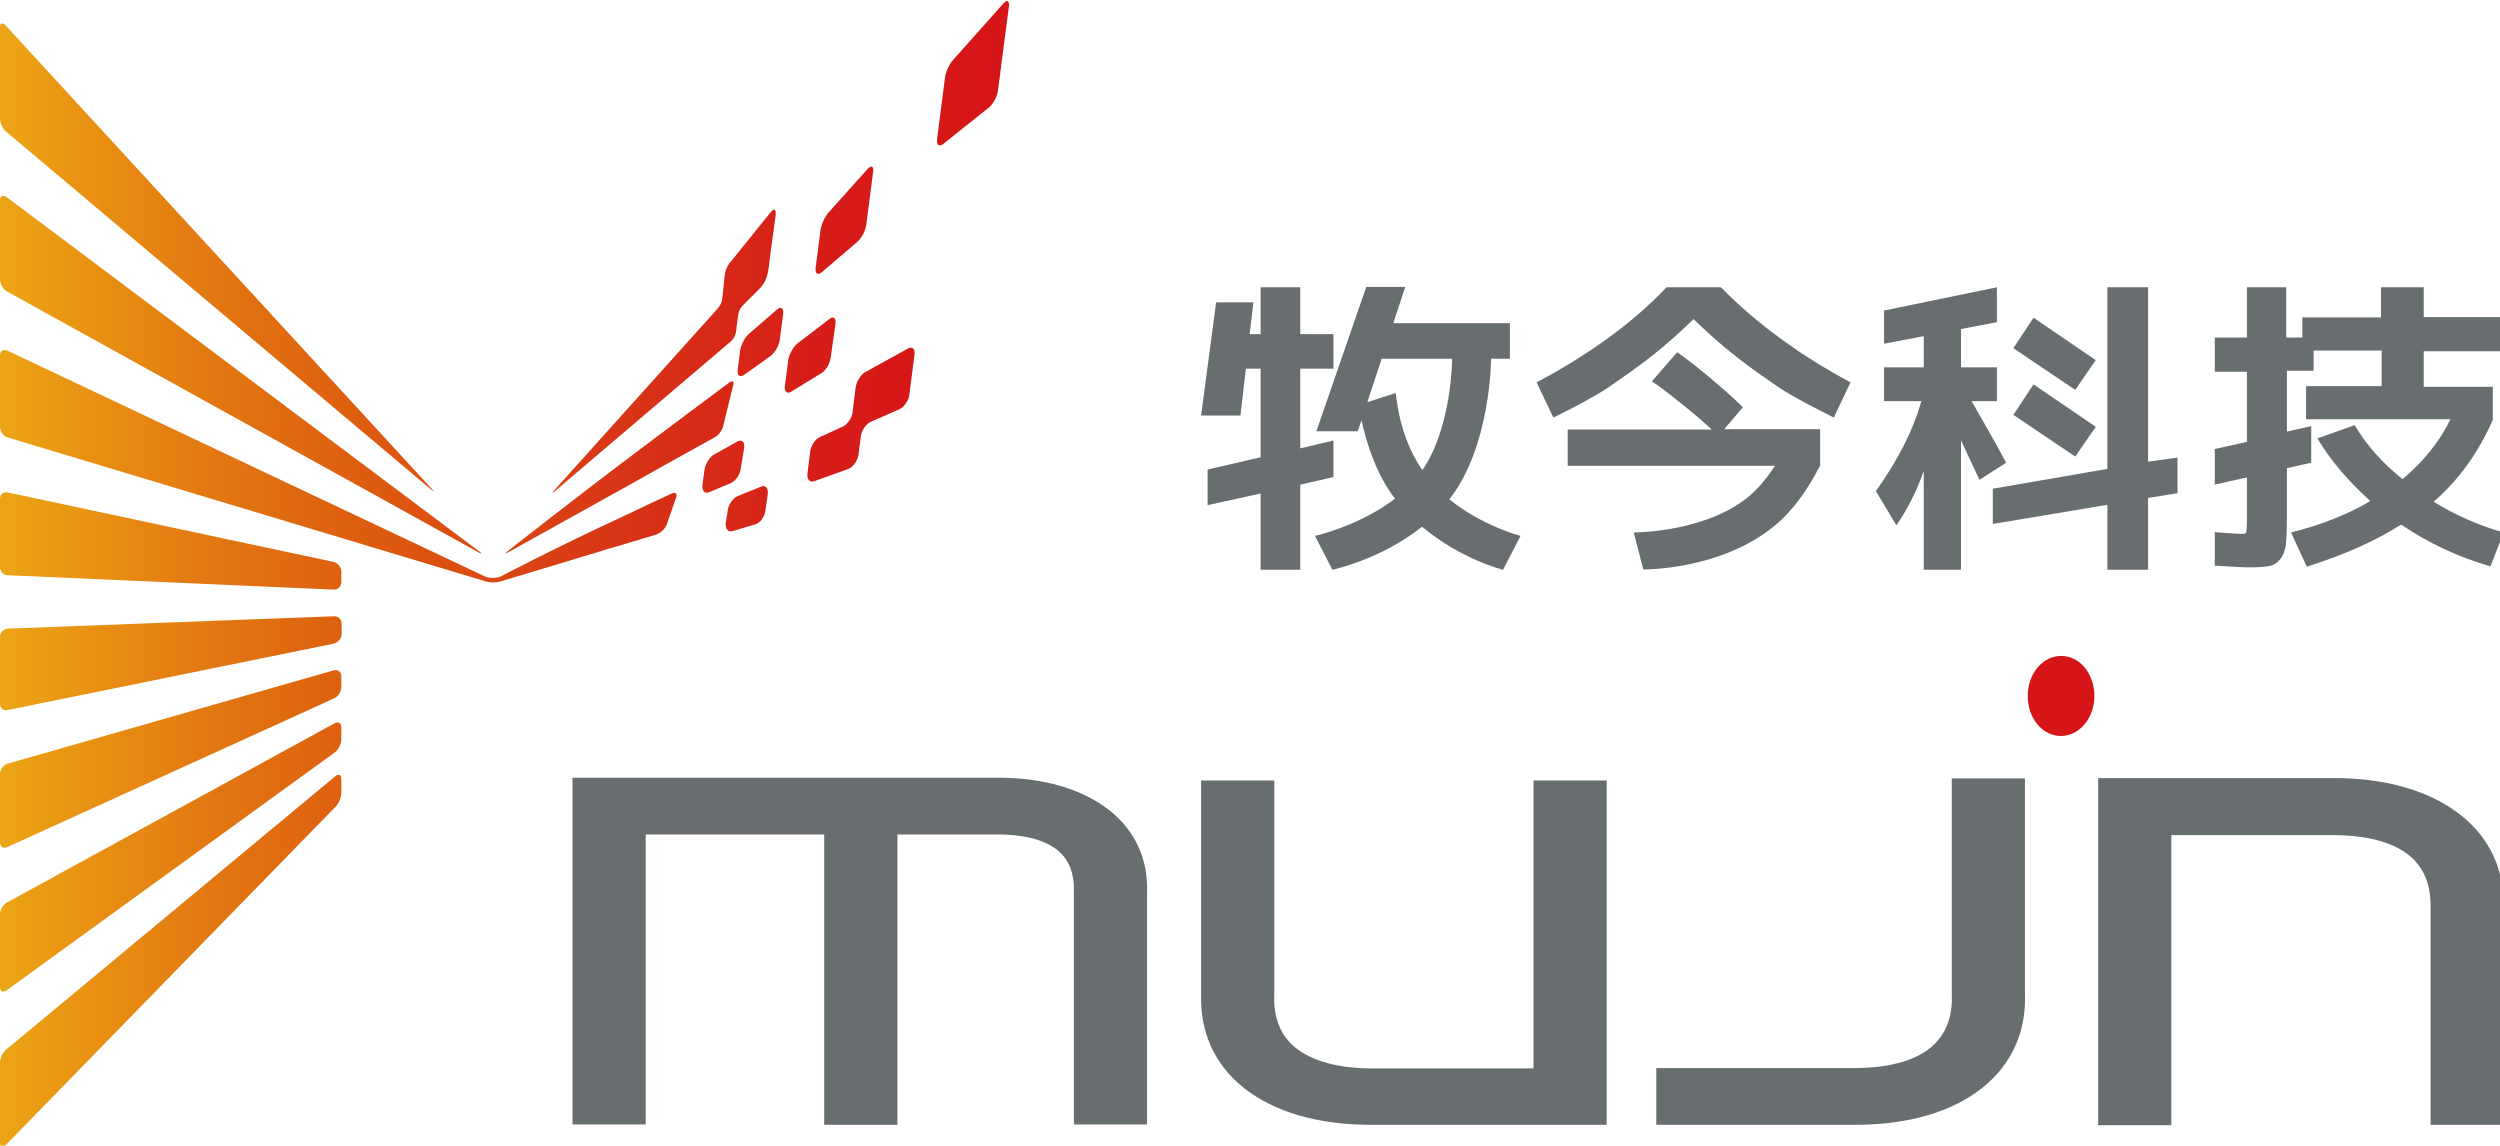 <?xml version="1.0" encoding="utf-8"?>
<!-- Generator: Adobe Illustrator 24.0.1, SVG Export Plug-In . SVG Version: 6.00 Build 0)  -->
<svg version="1.1" id="レイヤー_1" xmlns="http://www.w3.org/2000/svg" xmlns:xlink="http://www.w3.org/1999/xlink" x="0px"
	 y="0px" viewBox="0 0 73.1 33.5" style="enable-background:new 0 0 73.1 33.5;" xml:space="preserve">
<style type="text/css">
	.st0{opacity:0.51;}
	.st1{fill:#686D70;}
	.st2{fill:#D61518;}
	.st3{fill:url(#SVGID_1_);}
	.st4{fill:url(#SVGID_2_);}
	.st5{fill:url(#SVGID_3_);}
	.st6{fill:url(#SVGID_4_);}
	.st7{fill:url(#SVGID_5_);}
	.st8{fill:url(#SVGID_6_);}
	.st9{fill:url(#SVGID_7_);}
	.st10{fill:url(#SVGID_8_);}
	.st11{fill:url(#SVGID_9_);}
	.st12{fill:url(#SVGID_10_);}
	.st13{fill:url(#SVGID_11_);}
	.st14{fill:url(#SVGID_12_);}
	.st15{fill:url(#SVGID_13_);}
	.st16{fill:url(#SVGID_14_);}
	.st17{fill:url(#SVGID_15_);}
	.st18{fill:url(#SVGID_16_);}
	.st19{fill:url(#SVGID_17_);}
</style>
<title>bord6</title>
<g>
	<g>
		<g class="st0">
		</g>
		<g>
			<path class="st1" d="M54.24,32.89h-5.81v-1.66h5.81c0.66,0,1.58-0.1,2.19-0.58c0.45-0.36,0.67-0.89,0.64-1.57v-6.32h2.14v6.3
				c0.04,1.11-0.39,2.07-1.25,2.75C57.07,32.52,55.78,32.89,54.24,32.89z"/>
			<path class="st1" d="M73.21,32.89h-2.14v-6.3c0.02-0.71-0.19-1.23-0.64-1.59c-0.61-0.48-1.52-0.58-2.19-0.58h-4.75v8.48h-2.14
				V22.75h6.89c1.54,0,2.83,0.38,3.72,1.09c0.86,0.68,1.29,1.64,1.25,2.77L73.21,32.89L73.21,32.89z"/>
			<path class="st1" d="M46.98,32.89h-6.89c-1.54,0-2.83-0.37-3.72-1.08c-0.86-0.68-1.29-1.64-1.25-2.77v-6.22h2.14v6.24
				c-0.03,0.71,0.19,1.24,0.64,1.59c0.61,0.48,1.52,0.59,2.19,0.59h4.75v-8.42h2.14V32.89z"/>
			<path class="st1" d="M32.45,23.7c-0.79-0.62-1.91-0.96-3.26-0.96H16.74v10.14h2.14V24.4h5.22v8.49h2.14V24.4h2.95
				c0.53,0,1.25,0.08,1.72,0.45c0.35,0.28,0.51,0.69,0.49,1.25v6.78h2.14v-6.76C33.58,25.14,33.2,24.3,32.45,23.7z"/>
			<path class="st2" d="M61.24,20.35c0,0.65-0.44,1.17-0.98,1.17c-0.54,0-0.97-0.52-0.97-1.17c0-0.65,0.44-1.17,0.97-1.17
				C60.81,19.17,61.24,19.7,61.24,20.35z"/>
			
				<linearGradient id="SVGID_1_" gradientUnits="userSpaceOnUse" x1="-1074.853" y1="354.857" x2="-1045.64" y2="354.857" gradientTransform="matrix(1 0 0 -1 1075 368.5)">
				<stop  offset="0" style="stop-color:#EBA415"/>
				<stop  offset="0.048" style="stop-color:#EA9913"/>
				<stop  offset="0.199" style="stop-color:#E27911"/>
				<stop  offset="0.354" style="stop-color:#DD5D0F"/>
				<stop  offset="0.51" style="stop-color:#DA4414"/>
				<stop  offset="0.669" style="stop-color:#D72E17"/>
				<stop  offset="0.83" style="stop-color:#D61B18"/>
				<stop  offset="1" style="stop-color:#D61518"/>
			</linearGradient>
			<path class="st3" d="M21.76,13.09c0.02-0.17-0.07-0.25-0.2-0.18l-0.68,0.38c-0.13,0.07-0.25,0.27-0.28,0.44l-0.06,0.45
				c-0.02,0.17,0.07,0.27,0.2,0.21l0.64-0.27c0.13-0.06,0.26-0.24,0.28-0.42L21.76,13.09z"/>
			
				<linearGradient id="SVGID_2_" gradientUnits="userSpaceOnUse" x1="-1074.852" y1="356.366" x2="-1045.64" y2="356.366" gradientTransform="matrix(1 0 0 -1 1075 368.5)">
				<stop  offset="0" style="stop-color:#EBA415"/>
				<stop  offset="0.048" style="stop-color:#EA9913"/>
				<stop  offset="0.199" style="stop-color:#E27911"/>
				<stop  offset="0.354" style="stop-color:#DD5D0F"/>
				<stop  offset="0.51" style="stop-color:#DA4414"/>
				<stop  offset="0.669" style="stop-color:#D72E17"/>
				<stop  offset="0.83" style="stop-color:#D61B18"/>
				<stop  offset="1" style="stop-color:#D61518"/>
			</linearGradient>
			<path class="st4" d="M24.93,12.05c-0.02,0.17-0.15,0.36-0.28,0.42l-0.68,0.31c-0.13,0.06-0.26,0.25-0.28,0.42l-0.08,0.65
				c-0.02,0.17,0.07,0.27,0.2,0.22l1-0.36c0.13-0.05,0.26-0.23,0.29-0.4l0.07-0.55c0.02-0.17,0.15-0.36,0.28-0.42l0.86-0.38
				c0.13-0.06,0.26-0.25,0.28-0.42l0.15-1.17c0.02-0.17-0.06-0.25-0.19-0.18l-1.25,0.69c-0.13,0.07-0.25,0.27-0.28,0.44L24.93,12.05
				z"/>
			
				<linearGradient id="SVGID_3_" gradientUnits="userSpaceOnUse" x1="-1074.853" y1="366.364" x2="-1045.64" y2="366.364" gradientTransform="matrix(1 0 0 -1 1075 368.5)">
				<stop  offset="0" style="stop-color:#EBA415"/>
				<stop  offset="0.048" style="stop-color:#EA9913"/>
				<stop  offset="0.199" style="stop-color:#E27911"/>
				<stop  offset="0.354" style="stop-color:#DD5D0F"/>
				<stop  offset="0.51" style="stop-color:#DA4414"/>
				<stop  offset="0.669" style="stop-color:#D72E17"/>
				<stop  offset="0.83" style="stop-color:#D61B18"/>
				<stop  offset="1" style="stop-color:#D61518"/>
			</linearGradient>
			<path class="st5" d="M27.87,1.75c-0.11,0.12-0.22,0.36-0.24,0.53L27.4,4.07c-0.02,0.17,0.06,0.23,0.18,0.14l1.34-1.07
				c0.12-0.1,0.24-0.32,0.26-0.49l0.32-2.46c0.02-0.17-0.05-0.21-0.16-0.09L27.87,1.75z"/>
			
				<linearGradient id="SVGID_4_" gradientUnits="userSpaceOnUse" x1="-1074.854" y1="362.053" x2="-1045.64" y2="362.053" gradientTransform="matrix(1 0 0 -1 1075 368.5)">
				<stop  offset="0" style="stop-color:#EBA415"/>
				<stop  offset="0.048" style="stop-color:#EA9913"/>
				<stop  offset="0.199" style="stop-color:#E27911"/>
				<stop  offset="0.354" style="stop-color:#DD5D0F"/>
				<stop  offset="0.51" style="stop-color:#DA4414"/>
				<stop  offset="0.669" style="stop-color:#D72E17"/>
				<stop  offset="0.83" style="stop-color:#D61B18"/>
				<stop  offset="1" style="stop-color:#D61518"/>
			</linearGradient>
			<path class="st6" d="M25.53,5.03c0.02-0.17-0.05-0.21-0.16-0.09l-1.14,1.27c-0.11,0.12-0.22,0.36-0.24,0.53l-0.14,1.09
				c-0.02,0.17,0.06,0.23,0.18,0.13l1.04-0.89c0.12-0.1,0.24-0.33,0.26-0.5L25.53,5.03z"/>
			
				<linearGradient id="SVGID_5_" gradientUnits="userSpaceOnUse" x1="-1074.853" y1="358.24" x2="-1045.64" y2="358.24" gradientTransform="matrix(1 0 0 -1 1075 368.5)">
				<stop  offset="0" style="stop-color:#EBA415"/>
				<stop  offset="0.048" style="stop-color:#EA9913"/>
				<stop  offset="0.199" style="stop-color:#E27911"/>
				<stop  offset="0.354" style="stop-color:#DD5D0F"/>
				<stop  offset="0.51" style="stop-color:#DA4414"/>
				<stop  offset="0.669" style="stop-color:#D72E17"/>
				<stop  offset="0.83" style="stop-color:#D61B18"/>
				<stop  offset="1" style="stop-color:#D61518"/>
			</linearGradient>
			<path class="st7" d="M21.29,10.05c0.18-0.14,0.23-0.23,0.25-0.51l0.04-0.3c0.02-0.12,0.02-0.18,0.15-0.32l0.43-0.43
				c0.27-0.25,0.3-0.47,0.35-0.94l0.17-1.26c0.02-0.17-0.04-0.21-0.15-0.08L21.41,7.6c-0.18,0.2-0.21,0.32-0.23,0.55l-0.05,0.49
				c-0.02,0.18-0.03,0.24-0.16,0.4l-4.74,5.27c-0.11,0.12-0.1,0.13,0.02,0.03L21.29,10.05z"/>
			
				<linearGradient id="SVGID_6_" gradientUnits="userSpaceOnUse" x1="-1074.854" y1="353.621" x2="-1045.64" y2="353.621" gradientTransform="matrix(1 0 0 -1 1075 368.5)">
				<stop  offset="0" style="stop-color:#EBA415"/>
				<stop  offset="0.048" style="stop-color:#EA9913"/>
				<stop  offset="0.199" style="stop-color:#E27911"/>
				<stop  offset="0.354" style="stop-color:#DD5D0F"/>
				<stop  offset="0.51" style="stop-color:#DA4414"/>
				<stop  offset="0.669" style="stop-color:#D72E17"/>
				<stop  offset="0.83" style="stop-color:#D61B18"/>
				<stop  offset="1" style="stop-color:#D61518"/>
			</linearGradient>
			<path class="st8" d="M21.22,15.29c-0.02,0.17,0.07,0.28,0.2,0.24l0.67-0.2c0.14-0.04,0.26-0.21,0.29-0.39l0.07-0.5
				c0.02-0.17-0.07-0.27-0.2-0.21l-0.69,0.28c-0.13,0.06-0.26,0.24-0.28,0.41L21.22,15.29z"/>
			
				<linearGradient id="SVGID_7_" gradientUnits="userSpaceOnUse" x1="-1074.854" y1="358.12" x2="-1045.64" y2="358.12" gradientTransform="matrix(1 0 0 -1 1075 368.5)">
				<stop  offset="0" style="stop-color:#EBA415"/>
				<stop  offset="0.048" style="stop-color:#EA9913"/>
				<stop  offset="0.199" style="stop-color:#E27911"/>
				<stop  offset="0.354" style="stop-color:#DD5D0F"/>
				<stop  offset="0.51" style="stop-color:#DA4414"/>
				<stop  offset="0.669" style="stop-color:#D72E17"/>
				<stop  offset="0.83" style="stop-color:#D61B18"/>
				<stop  offset="1" style="stop-color:#D61518"/>
			</linearGradient>
			<path class="st9" d="M24.43,9.47c0.02-0.17-0.06-0.24-0.18-0.14l-0.93,0.71c-0.12,0.09-0.24,0.31-0.27,0.48l-0.1,0.76
				c-0.02,0.17,0.06,0.25,0.19,0.17l0.88-0.54c0.13-0.08,0.25-0.28,0.27-0.46L24.43,9.47z"/>
			
				<linearGradient id="SVGID_8_" gradientUnits="userSpaceOnUse" x1="-1074.856" y1="358.502" x2="-1045.639" y2="358.502" gradientTransform="matrix(1 0 0 -1 1075 368.5)">
				<stop  offset="0" style="stop-color:#EBA415"/>
				<stop  offset="0.048" style="stop-color:#EA9913"/>
				<stop  offset="0.199" style="stop-color:#E27911"/>
				<stop  offset="0.354" style="stop-color:#DD5D0F"/>
				<stop  offset="0.51" style="stop-color:#DA4414"/>
				<stop  offset="0.669" style="stop-color:#D72E17"/>
				<stop  offset="0.83" style="stop-color:#D61B18"/>
				<stop  offset="1" style="stop-color:#D61518"/>
			</linearGradient>
			<path class="st10" d="M21.57,10.81c-0.02,0.17,0.06,0.24,0.19,0.15l0.77-0.55c0.12-0.09,0.25-0.3,0.27-0.47l0.1-0.76
				c0.02-0.17-0.06-0.23-0.18-0.13L21.9,9.76c-0.12,0.1-0.24,0.33-0.26,0.5L21.57,10.81z"/>
			
				<linearGradient id="SVGID_9_" gradientUnits="userSpaceOnUse" x1="-1074.853" y1="357.543" x2="-1045.64" y2="357.543" gradientTransform="matrix(1 0 0 -1 1075 368.5)">
				<stop  offset="0" style="stop-color:#EBA415"/>
				<stop  offset="0.048" style="stop-color:#EA9913"/>
				<stop  offset="0.199" style="stop-color:#E27911"/>
				<stop  offset="0.354" style="stop-color:#DD5D0F"/>
				<stop  offset="0.51" style="stop-color:#DA4414"/>
				<stop  offset="0.669" style="stop-color:#D72E17"/>
				<stop  offset="0.83" style="stop-color:#D61B18"/>
				<stop  offset="1" style="stop-color:#D61518"/>
			</linearGradient>
			<path class="st11" d="M0.19,5.76C0.08,5.69,0,5.73,0,5.85v2.32C0,8.3,0.09,8.46,0.2,8.52l13.79,7.63
				c0.11,0.06,0.12,0.05,0.02-0.03L0.19,5.76z"/>
			
				<linearGradient id="SVGID_10_" gradientUnits="userSpaceOnUse" x1="-1074.853" y1="352.681" x2="-1045.64" y2="352.681" gradientTransform="matrix(1 0 0 -1 1075 368.5)">
				<stop  offset="0" style="stop-color:#EBA415"/>
				<stop  offset="0.048" style="stop-color:#EA9913"/>
				<stop  offset="0.199" style="stop-color:#E27911"/>
				<stop  offset="0.354" style="stop-color:#DD5D0F"/>
				<stop  offset="0.51" style="stop-color:#DA4414"/>
				<stop  offset="0.669" style="stop-color:#D72E17"/>
				<stop  offset="0.83" style="stop-color:#D61B18"/>
				<stop  offset="1" style="stop-color:#D61518"/>
			</linearGradient>
			<path class="st12" d="M0,16.58c0,0.13,0.1,0.24,0.23,0.24l9.52,0.42c0.13,0.01,0.23-0.09,0.23-0.22v-0.31
				c0-0.13-0.1-0.25-0.23-0.28L0.23,14.4C0.1,14.37,0,14.46,0,14.58V16.58z"/>
			
				<linearGradient id="SVGID_11_" gradientUnits="userSpaceOnUse" x1="-1074.853" y1="360.976" x2="-1045.64" y2="360.976" gradientTransform="matrix(1 0 0 -1 1075 368.5)">
				<stop  offset="0" style="stop-color:#EBA415"/>
				<stop  offset="0.048" style="stop-color:#EA9913"/>
				<stop  offset="0.199" style="stop-color:#E27911"/>
				<stop  offset="0.354" style="stop-color:#DD5D0F"/>
				<stop  offset="0.51" style="stop-color:#DA4414"/>
				<stop  offset="0.669" style="stop-color:#D72E17"/>
				<stop  offset="0.83" style="stop-color:#D61B18"/>
				<stop  offset="1" style="stop-color:#D61518"/>
			</linearGradient>
			<path class="st13" d="M0.16,0.74C0.07,0.65,0,0.67,0,0.8v2.67c0,0.13,0.08,0.3,0.18,0.38L12.6,14.31
				c0.1,0.08,0.11,0.07,0.02-0.02L0.16,0.74z"/>
			
				<linearGradient id="SVGID_12_" gradientUnits="userSpaceOnUse" x1="-1074.853" y1="340.4" x2="-1045.64" y2="340.4" gradientTransform="matrix(1 0 0 -1 1075 368.5)">
				<stop  offset="0" style="stop-color:#EBA415"/>
				<stop  offset="0.048" style="stop-color:#EA9913"/>
				<stop  offset="0.199" style="stop-color:#E27911"/>
				<stop  offset="0.354" style="stop-color:#DD5D0F"/>
				<stop  offset="0.51" style="stop-color:#DA4414"/>
				<stop  offset="0.669" style="stop-color:#D72E17"/>
				<stop  offset="0.83" style="stop-color:#D61B18"/>
				<stop  offset="1" style="stop-color:#D61518"/>
			</linearGradient>
			<path class="st14" d="M0,33.42c0,0.13,0.07,0.16,0.16,0.07l9.66-9.91c0.09-0.09,0.16-0.27,0.16-0.4v-0.4
				c0-0.13-0.08-0.16-0.18-0.08l-9.62,7.99C0.08,30.77,0,30.94,0,31.07V33.42z"/>
			
				<linearGradient id="SVGID_13_" gradientUnits="userSpaceOnUse" x1="-1074.853" y1="343.44" x2="-1045.641" y2="343.44" gradientTransform="matrix(1 0 0 -1 1075 368.5)">
				<stop  offset="0" style="stop-color:#EBA415"/>
				<stop  offset="0.048" style="stop-color:#EA9913"/>
				<stop  offset="0.199" style="stop-color:#E27911"/>
				<stop  offset="0.354" style="stop-color:#DD5D0F"/>
				<stop  offset="0.51" style="stop-color:#DA4414"/>
				<stop  offset="0.669" style="stop-color:#D72E17"/>
				<stop  offset="0.83" style="stop-color:#D61B18"/>
				<stop  offset="1" style="stop-color:#D61518"/>
			</linearGradient>
			<path class="st15" d="M0,28.86c0,0.13,0.08,0.17,0.19,0.1L9.79,22c0.1-0.07,0.19-0.24,0.19-0.37v-0.36c0-0.13-0.09-0.18-0.2-0.12
				L0.2,26.39C0.09,26.45,0,26.6,0,26.73V28.86z"/>
			
				<linearGradient id="SVGID_14_" gradientUnits="userSpaceOnUse" x1="-1074.853" y1="349.105" x2="-1045.64" y2="349.105" gradientTransform="matrix(1 0 0 -1 1075 368.5)">
				<stop  offset="0" style="stop-color:#EBA415"/>
				<stop  offset="0.048" style="stop-color:#EA9913"/>
				<stop  offset="0.199" style="stop-color:#E27911"/>
				<stop  offset="0.354" style="stop-color:#DD5D0F"/>
				<stop  offset="0.51" style="stop-color:#DA4414"/>
				<stop  offset="0.669" style="stop-color:#D72E17"/>
				<stop  offset="0.83" style="stop-color:#D61B18"/>
				<stop  offset="1" style="stop-color:#D61518"/>
			</linearGradient>
			<path class="st16" d="M0,20.58c0,0.13,0.1,0.21,0.23,0.18l9.53-1.94c0.12-0.03,0.23-0.15,0.23-0.28v-0.3
				c0-0.13-0.1-0.23-0.23-0.22l-9.52,0.36C0.1,18.39,0,18.49,0,18.62V20.58z"/>
			
				<linearGradient id="SVGID_15_" gradientUnits="userSpaceOnUse" x1="-1074.853" y1="346.313" x2="-1045.641" y2="346.313" gradientTransform="matrix(1 0 0 -1 1075 368.5)">
				<stop  offset="0" style="stop-color:#EBA415"/>
				<stop  offset="0.048" style="stop-color:#EA9913"/>
				<stop  offset="0.199" style="stop-color:#E27911"/>
				<stop  offset="0.354" style="stop-color:#DD5D0F"/>
				<stop  offset="0.51" style="stop-color:#DA4414"/>
				<stop  offset="0.669" style="stop-color:#D72E17"/>
				<stop  offset="0.83" style="stop-color:#D61B18"/>
				<stop  offset="1" style="stop-color:#D61518"/>
			</linearGradient>
			<path class="st17" d="M0,24.63c0,0.13,0.09,0.19,0.21,0.14l9.56-4.35c0.12-0.05,0.21-0.2,0.21-0.33v-0.32
				c0-0.13-0.1-0.2-0.22-0.17l-9.54,2.73C0.1,22.37,0,22.5,0,22.63V24.63z"/>
			
				<linearGradient id="SVGID_16_" gradientUnits="userSpaceOnUse" x1="-1074.853" y1="354.875" x2="-1045.64" y2="354.875" gradientTransform="matrix(1 0 0 -1 1075 368.5)">
				<stop  offset="0" style="stop-color:#EBA415"/>
				<stop  offset="0.048" style="stop-color:#EA9913"/>
				<stop  offset="0.199" style="stop-color:#E27911"/>
				<stop  offset="0.354" style="stop-color:#DD5D0F"/>
				<stop  offset="0.51" style="stop-color:#DA4414"/>
				<stop  offset="0.669" style="stop-color:#D72E17"/>
				<stop  offset="0.83" style="stop-color:#D61B18"/>
				<stop  offset="1" style="stop-color:#D61518"/>
			</linearGradient>
			<path class="st18" d="M14.63,16.86c-0.13,0.05-0.29,0.05-0.42,0.01l-14-6.62c-0.11-0.05-0.21,0.01-0.21,0.13v2.11
				c0,0.13,0.1,0.26,0.22,0.3L14.2,17c0.12,0.04,0.32,0.04,0.44,0l2.98-0.9c0.12-0.04,0.32-0.1,0.44-0.13l1.13-0.34
				c0.12-0.04,0.25-0.16,0.3-0.28l0.28-0.8c0.04-0.12-0.02-0.17-0.13-0.12c0,0-0.86,0.4-1.36,0.64
				C16.25,16.01,14.63,16.86,14.63,16.86z"/>
			
				<linearGradient id="SVGID_17_" gradientUnits="userSpaceOnUse" x1="-1074.852" y1="354.834" x2="-1045.64" y2="354.834" gradientTransform="matrix(1 0 0 -1 1075 368.5)">
				<stop  offset="0" style="stop-color:#EBA415"/>
				<stop  offset="0.048" style="stop-color:#EA9913"/>
				<stop  offset="0.199" style="stop-color:#E27911"/>
				<stop  offset="0.354" style="stop-color:#DD5D0F"/>
				<stop  offset="0.51" style="stop-color:#DA4414"/>
				<stop  offset="0.669" style="stop-color:#D72E17"/>
				<stop  offset="0.83" style="stop-color:#D61B18"/>
				<stop  offset="1" style="stop-color:#D61518"/>
			</linearGradient>
			<path class="st19" d="M21.44,11.26c0.03-0.11-0.02-0.14-0.11-0.08c0,0-0.76,0.57-1.22,0.91c-0.44,0.33-0.87,0.65-1.28,0.96
				c-2,1.5-3.99,3.07-3.99,3.07c-0.09,0.07-0.08,0.08,0.02,0.03l3.27-1.82c0.1-0.05,0.26-0.14,0.36-0.2l0.96-0.54
				c0.1-0.05,0.26-0.14,0.36-0.2l1.1-0.61c0.1-0.05,0.2-0.19,0.23-0.3L21.44,11.26z"/>
		</g>
	</g>
	<g>
		<g>
			<path class="st1" d="M71.16,14.67c0.74-0.64,1.31-1.44,1.73-2.39v-0.97h-2.02v-1.04h2.24v-1h-2.24V8.4h-1.25v0.88h-2.3v0.59
				h-0.47V8.4H65.7v1.47h-0.94v1h0.94v2.05l-0.94,0.21v1.04l0.94-0.21v0.12v1.11c0,0.21-0.01,0.34-0.02,0.37
				c-0.01,0.04-0.05,0.05-0.12,0.05c-0.1,0-0.4-0.02-0.8-0.05v0.98c0.47,0.03,0.86,0.05,0.97,0.05c0.28,0,0.49-0.01,0.62-0.04
				c0.13-0.02,0.24-0.09,0.33-0.21c0.09-0.11,0.14-0.26,0.16-0.43c0.02-0.18,0.03-0.45,0.03-0.82v-1.34v-0.06l0.71-0.16v-1.07
				l-0.71,0.16v-1.78h0.78v-0.59h1.99v1.04h-2.21v0.97h4.22c-0.32,0.66-0.79,1.24-1.4,1.75c-0.59-0.47-1.06-1-1.4-1.58l-1.09,0.39
				c0.39,0.65,0.91,1.26,1.55,1.83c-0.66,0.39-1.44,0.7-2.32,0.92l0.46,1c1.08-0.34,2-0.75,2.76-1.23c0.8,0.54,1.67,0.95,2.61,1.22
				l0.39-0.99C72.48,15.37,71.79,15.06,71.16,14.67z"/>
		</g>
		<g>
			<path class="st1" d="M57.65,11.73h0.74v-0.99h-1.05V9.62l1.05-0.2V8.4l-3.3,0.68v0.97l1.16-0.22v0.91h-1.16v0.99h1.09
				c-0.24,0.86-0.69,1.73-1.33,2.63l0.6,1c0.32-0.46,0.59-0.99,0.8-1.59v2.89h1.09v-3.78c0.24,0.51,0.42,0.89,0.54,1.15l0.78-0.5
				C58.36,12.97,58.02,12.37,57.65,11.73z"/>
			<polygon class="st1" points="62.81,8.4 61.62,8.4 61.62,13.71 58.27,14.29 58.27,15.32 61.62,14.76 61.62,16.66 62.81,16.66 
				62.81,14.56 63.67,14.42 63.67,13.38 62.81,13.5 			"/>
			<polygon class="st1" points="61.28,12.48 59.46,11.24 58.87,12.13 60.68,13.35 			"/>
			<polygon class="st1" points="61.28,10.53 59.46,9.29 58.87,10.18 60.68,11.4 			"/>
		</g>
		<g>
			<polygon class="st1" points="38.99,12.88 38.02,13.11 38.02,12.84 38.02,10.78 38.99,10.78 38.99,9.77 38.02,9.77 38.02,8.4 
				36.86,8.4 36.86,9.77 36.54,9.77 36.65,8.84 35.56,8.84 35.12,12.15 36.27,12.15 36.43,10.78 36.86,10.78 36.86,13.08 
				36.86,13.37 35.31,13.73 35.31,14.77 36.86,14.43 36.86,16.66 38.02,16.66 38.02,14.17 38.99,13.95 			"/>
			<path class="st1" d="M42.4,14.57c1.19-1.53,1.2-4.08,1.2-4.08h0.55V9.45h-3.41l0.35-1.06h-1.14l-1.46,4.22h1.21l0.11-0.32
				c0.17,0.76,0.46,1.61,0.97,2.28c0,0,0,0,0.01,0.01c-1.04,0.8-2.34,1.09-2.34,1.09l0.51,0.99c0,0,1.42-0.3,2.62-1.26
				c1.14,0.96,2.37,1.26,2.37,1.26l0.51-0.99c0,0-1.12-0.29-2.08-1.07C42.39,14.59,42.39,14.58,42.4,14.57z M41.59,13.74
				c-0.01-0.02-0.02-0.03-0.04-0.05c-0.5-0.77-0.66-1.53-0.74-2.2l-0.83,0.27l0.42-1.27h2.06c0,0,0,1.92-0.83,3.2
				C41.61,13.71,41.6,13.73,41.59,13.74z"/>
		</g>
		<g>
			<path class="st1" d="M50.32,8.4h-1.59c-1.03,1.09-2.38,2.03-3.8,2.78l0.49,1.03c0.57-0.28,1.15-0.58,1.62-0.89l0.6-0.42
				c0.67-0.47,1.3-1,1.88-1.57c0.58,0.57,1.21,1.1,1.88,1.57l0.6,0.42c0.47,0.31,1.05,0.6,1.62,0.89l0.49-1.03
				C52.7,10.43,51.35,9.46,50.32,8.4z"/>
			<path class="st1" d="M50.4,12.57l0.56-0.66c0,0-0.26-0.28-1-0.9c-0.6-0.5-0.92-0.71-0.92-0.71l-0.74,0.85
				c0,0,0.25,0.15,0.96,0.73c0.4,0.32,0.64,0.54,0.79,0.68h-4.21v1.06h5.85h0.21c-0.17,0.26-0.37,0.52-0.59,0.74
				c-1.26,1.22-3.54,1.21-3.54,1.21l0.28,1.08h0.08c0.4-0.01,2.34-0.11,3.75-1.27c0.58-0.47,1.02-1.14,1.34-1.77h0v0v0v-1.06H50.4z"
				/>
		</g>
	</g>
</g>
</svg>
